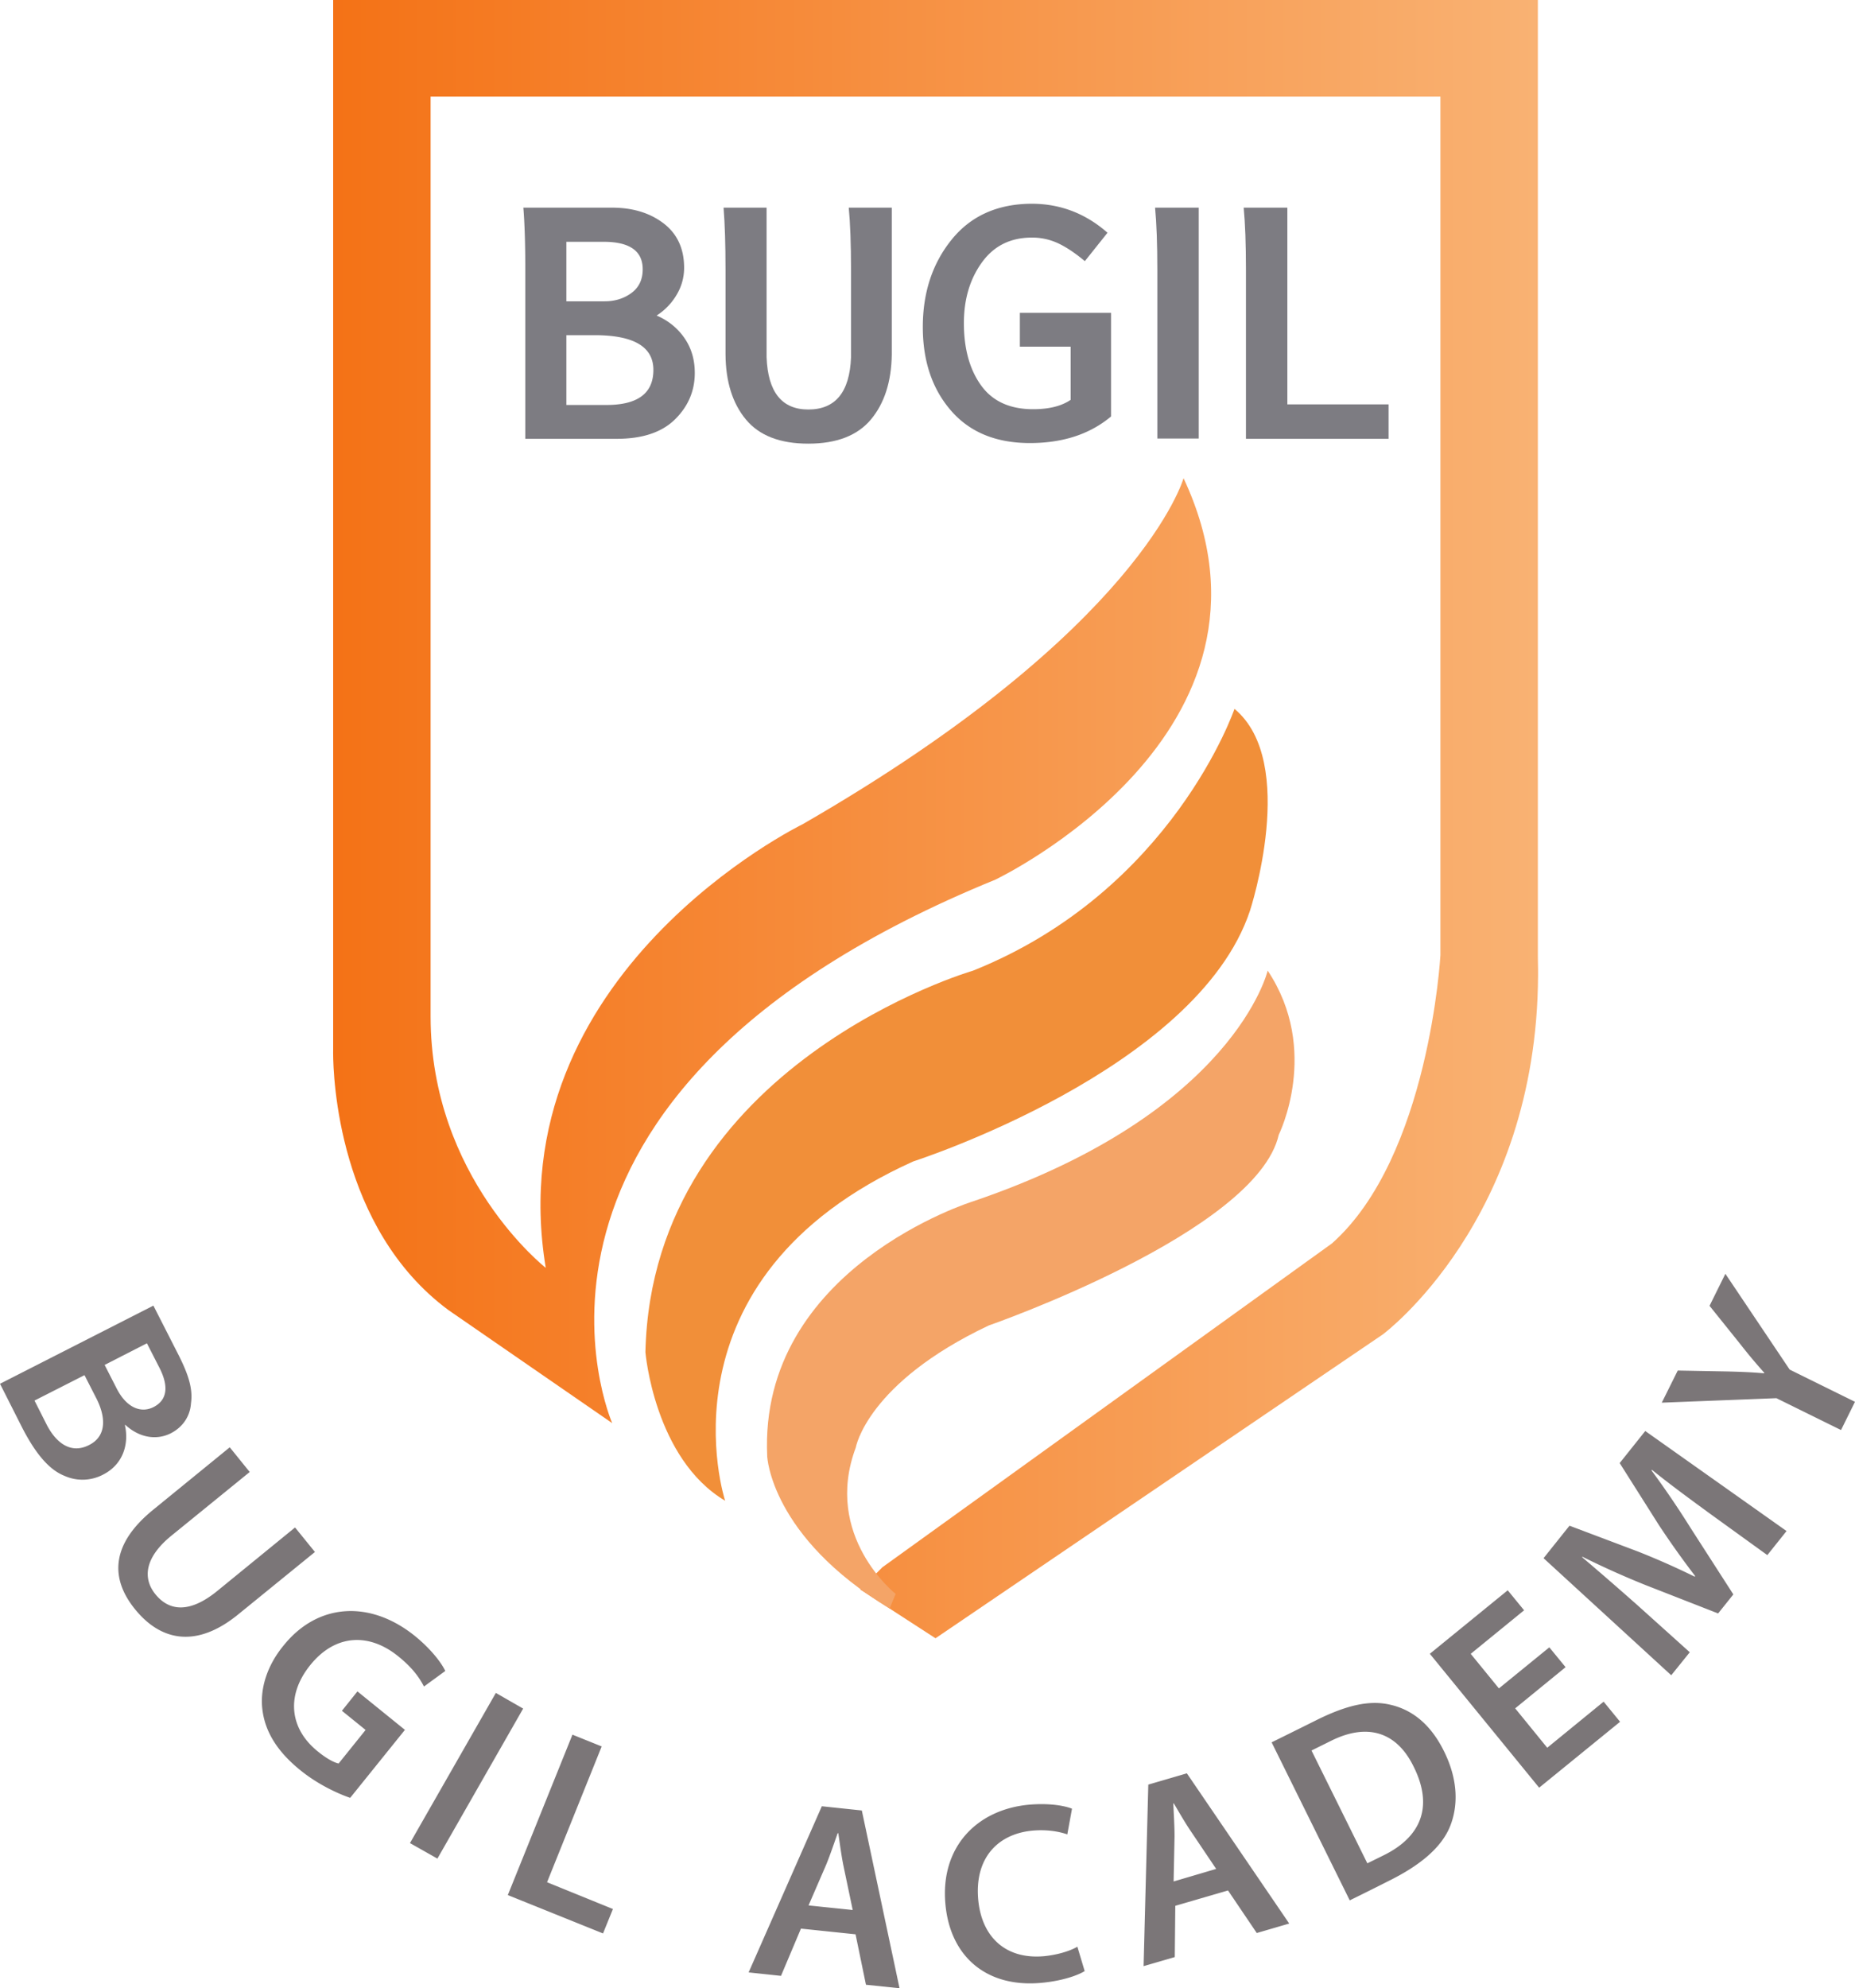 <svg xmlns="http://www.w3.org/2000/svg" xmlns:xlink="http://www.w3.org/1999/xlink" xml:space="preserve" width="143.605" height="153.849" viewBox="0 0 143.605 153.849"><defs><linearGradient id="a" x1="0" x2="1" y1="0" y2="0" gradientTransform="matrix(0 -83.04 42.831 0 215.496 210.446)" gradientUnits="userSpaceOnUse" spreadMethod="pad"><stop offset="0" style="stop-opacity:1;stop-color:#f47216"/><stop offset="1" style="stop-opacity:1;stop-color:#f9b273"/></linearGradient><linearGradient xlink:href="#a" id="b" x1="0" x2="108.212" y1="73.488" y2="73.488" gradientTransform="translate(0 -.364)" gradientUnits="userSpaceOnUse"/><clipPath id="c" clipPathUnits="userSpaceOnUse"><path d="M0 146.975h108.212V0H0Z"/></clipPath></defs><path d="M98.443 135.135s2.235-1.102 3.555-1.762c2.287-1.125 4.057-1.526 5.64-1.146 1.653.376 3.094 1.478 4.132 3.561 1.084 2.168 1.144 4.17.504 5.804-.67 1.707-2.396 3.097-4.774 4.27-1.294.66-3.01 1.5-3.01 1.5zm7.41 9.361 1.234-.607c2.91-1.42 3.899-3.76 2.359-6.856-1.315-2.718-3.598-3.409-6.39-2.022l-1.526.756zM19.331 114.216l-6.046 4.915c-2.039 1.653-2.288 3.265-1.252 4.548 1.118 1.373 2.72 1.412 4.76-.236l6.048-4.935 1.54 1.897-5.931 4.823c-3.197 2.61-5.96 2.113-7.992-.387-1.943-2.389-1.877-5.034 1.388-7.693l5.941-4.843zM27.109 139.43c-.868-.295-2.444-.995-3.827-2.113-1.761-1.414-2.74-2.937-2.963-4.674-.216-1.624.346-3.44 1.634-5 2.653-3.304 6.7-3.52 10.146-.755 1.29 1.044 2.083 2.11 2.374 2.723l-1.651 1.204c-.367-.708-.903-1.464-2.004-2.347-2.223-1.797-4.841-1.74-6.797.687-1.911 2.364-1.583 4.944.578 6.68.676.554 1.263.866 1.616.937l2.088-2.596-1.833-1.483 1.201-1.5 3.676 2.976zM40.5 132.523l-6.638 11.608-2.124-1.2 6.648-11.62zM44.317 134.541l2.262.911-4.229 10.508 5.1 2.072-.767 1.89-7.37-2.969zM62.006 149.548l-1.545 3.656-2.506-.267 5.667-12.857 3.096.327 2.92 13.756-2.6-.271-.805-3.903zm4.007-1.439-.708-3.378c-.174-.84-.29-1.779-.407-2.559l-.047-.01c-.274.754-.572 1.66-.885 2.422l-1.373 3.17zM83.97 152.835c-.556.346-1.79.772-3.395.913-4.233.375-7.034-2.063-7.388-6.121-.392-4.39 2.43-7.304 6.5-7.67 1.61-.137 2.783.1 3.302.312l-.363 1.988c-.657-.225-1.557-.386-2.659-.294-2.708.238-4.52 2.108-4.24 5.317.256 2.93 2.14 4.656 5.068 4.405.986-.092 2.002-.378 2.61-.737zM90.985 147.784l-.04 3.968-2.414.7.364-14.047 2.986-.872 7.924 11.623-2.512.733-2.226-3.293zm3.165-2.855-1.93-2.868c-.477-.7-.943-1.518-1.351-2.205l-.035.012c.028.796.097 1.748.093 2.57l-.072 3.463zM121.2 129.319l-3.902 3.186 2.482 3.048 4.366-3.566 1.273 1.557-6.265 5.1-8.463-10.361 6.03-4.914 1.267 1.548-4.132 3.37 2.183 2.674 3.903-3.178zM132.388 117.448c-1.4-1.024-3.085-2.25-4.502-3.401l-.032.05a71 71 0 0 1 3.025 4.452l3.308 5.14-1.179 1.472-5.585-2.182a67 67 0 0 1-4.913-2.202l-.034.028a273 273 0 0 1 4.32 3.747l4.018 3.612-1.435 1.78-9.884-9.059 2.007-2.514 5.298 1.998a60 60 0 0 1 4.396 1.946l.032-.052a69 69 0 0 1-2.81-3.948l-3.03-4.79 1.98-2.48 10.938 7.74-1.488 1.862zM142.523 110.97l-5.004-2.466-8.872.348 1.236-2.487 3.788.07c1.09.028 1.92.057 2.89.144l.026-.035a42 42 0 0 1-1.873-2.237l-2.37-2.95 1.226-2.477 4.978 7.412 5.056 2.493zM0 107.39l11.875-6.048 1.95 3.825c.805 1.597 1.108 2.65.96 3.733-.062.945-.583 1.82-1.568 2.323-1.07.54-2.396.372-3.515-.654l-.032.02c.313 1.387-.079 3.011-1.695 3.832a3.41 3.41 0 0 1-2.984.092c-1.146-.453-2.205-1.64-3.296-3.772Zm11.374-3.133L8.1 105.932l.927 1.812c.752 1.483 1.87 1.947 2.852 1.452 1.101-.556 1.167-1.639.49-2.993zm-7.761 6.294c.701 1.37 1.853 2.321 3.292 1.574 1.352-.682 1.301-2.144.553-3.61l-.917-1.792-3.87 1.966z" style="fill:#7b7678;fill-opacity:1;fill-rule:nonzero;stroke:none;stroke-width:1.333" transform="translate(0 -.314)"/><g style="stroke-width:1.547"><g style="stroke-width:1.547"><path d="M.002 146.975v-94.27q-.001-.001-.002-.159v-.105c.007-2.057.433-15.665 10.344-23.006l14.717-10.143S12.134 48.726 59.468 68.018c0 0 27.645 13.127 16.906 35.998 0 0-3.78-13.524-34.209-31.026 0 0-27.446-13.325-23.071-39.776 0 0-10.341 8.084-10.341 22.538v82.472h90.691V61.257s-.995-18.099-9.745-25.856L49.325 6.365l-1.989-1.989L54.097 0h.002l40.174 27.247s13.822 10.224 13.939 32.15v.567q-.002.542-.017 1.093v85.918z" style="fill:url(#b);fill-opacity:1;stroke:none;stroke-width:1.547" transform="matrix(.862 0 0 -.863 25.79 126.768)"/></g><g clip-path="url(#c)" style="stroke-width:1.547" transform="matrix(.862 0 0 -.863 25.79 126.768)"><g style="stroke-width:1.547"><path d="M0 0s-5.569-16.308-23.469-23.468c0 0-28.838-8.353-29.434-34.208 0 0 .795-9.546 7.159-13.325 0 0-6.563 19.888 16.906 30.429 0 0 25.457 8.155 30.23 22.474C1.392-18.098 5.768-4.773 0 0" style="fill:#f18f39;fill-opacity:1;fill-rule:nonzero;stroke:none;stroke-width:1.547" transform="translate(80.948 83.332)"/></g><g style="stroke-width:1.547"><path d="M0 0s-2.981-12.729-26.45-20.684c0 0-19.292-5.966-18.496-22.872 0 0 .305-7.193 10.992-13.64l.543 1.31s-6.563 5.171-3.58 13.126c0 0 .994 5.768 11.933 10.939 0 0 24.065 8.353 26.054 17.104 0 0 3.775 7.558-.996 14.717" style="fill:#f4a467;fill-opacity:1;fill-rule:nonzero;stroke:none;stroke-width:1.547" transform="translate(83.93 59.864)"/></g><g style="stroke-width:1.547"><path d="M0 0h3.457q4.357-.055 4.357 3.143 0 3.115-5.287 3.115H0Zm0 9.293h3.428q1.394 0 2.411.745 1.016.744 1.016 2.127 0 2.465-3.515 2.465H0ZM-3.689-3.035V12.11q0 3.414-.175 5.581h7.96q2.788 0 4.633-1.408 1.844-1.41 1.845-3.983a4.66 4.66 0 0 0-.683-2.438 5.5 5.5 0 0 0-1.787-1.843q1.569-.677 2.499-2.018t.929-3.129q0-2.412-1.772-4.159-1.772-1.748-5.228-1.748Z" style="fill:#7d7c82;fill-opacity:1;fill-rule:nonzero;stroke:none;stroke-width:1.547" transform="translate(20.947 110.582)"/></g><g style="stroke-width:1.547"><path d="M0 0v7.83q0 3.468-.204 5.581H3.66V.216q-.058-3.63-1.873-5.798-1.816-2.166-5.622-2.167t-5.606 2.167q-1.802 2.168-1.83 5.826V7.83q0 3.412-.175 5.581h3.864V0q.174-4.687 3.747-4.687Q-.175-4.687 0 0" style="fill:#7d7c82;fill-opacity:1;fill-rule:nonzero;stroke:none;stroke-width:1.547" transform="translate(46.51 114.862)"/></g><g style="stroke-width:1.547"><path d="M0 0v3.034h8.191v-9.292Q5.344-8.643.9-8.643q-4.561 0-7.087 2.913-2.529 2.912-2.528 7.491 0 4.633 2.585 7.83t7.176 3.224q3.862 0 6.826-2.601L5.838 7.667Q4.502 8.778 3.413 9.279a5.5 5.5 0 0 1-2.339.501q-2.875 0-4.488-2.235-1.612-2.235-1.612-5.432 0-3.441 1.54-5.581t4.676-2.14q2.15 0 3.371.839V0Z" style="fill:#7d7c82;fill-opacity:1;fill-rule:nonzero;stroke:none;stroke-width:1.547" transform="translate(61.673 115.81)"/></g><g style="stroke-width:1.547"><path d="M0 0v15.118q0 3.468-.203 5.581h3.921V0Z" style="fill:#7d7c82;fill-opacity:1;fill-rule:nonzero;stroke:none;stroke-width:1.547" transform="translate(74.02 107.574)"/></g><g style="stroke-width:1.547"><path d="M0 0v15.145q0 3.468-.203 5.581h3.922V3.089h9.092V0Z" style="fill:#7d7c82;fill-opacity:1;fill-rule:nonzero;stroke:none;stroke-width:1.547" transform="translate(81.978 107.547)"/></g></g></g></svg>